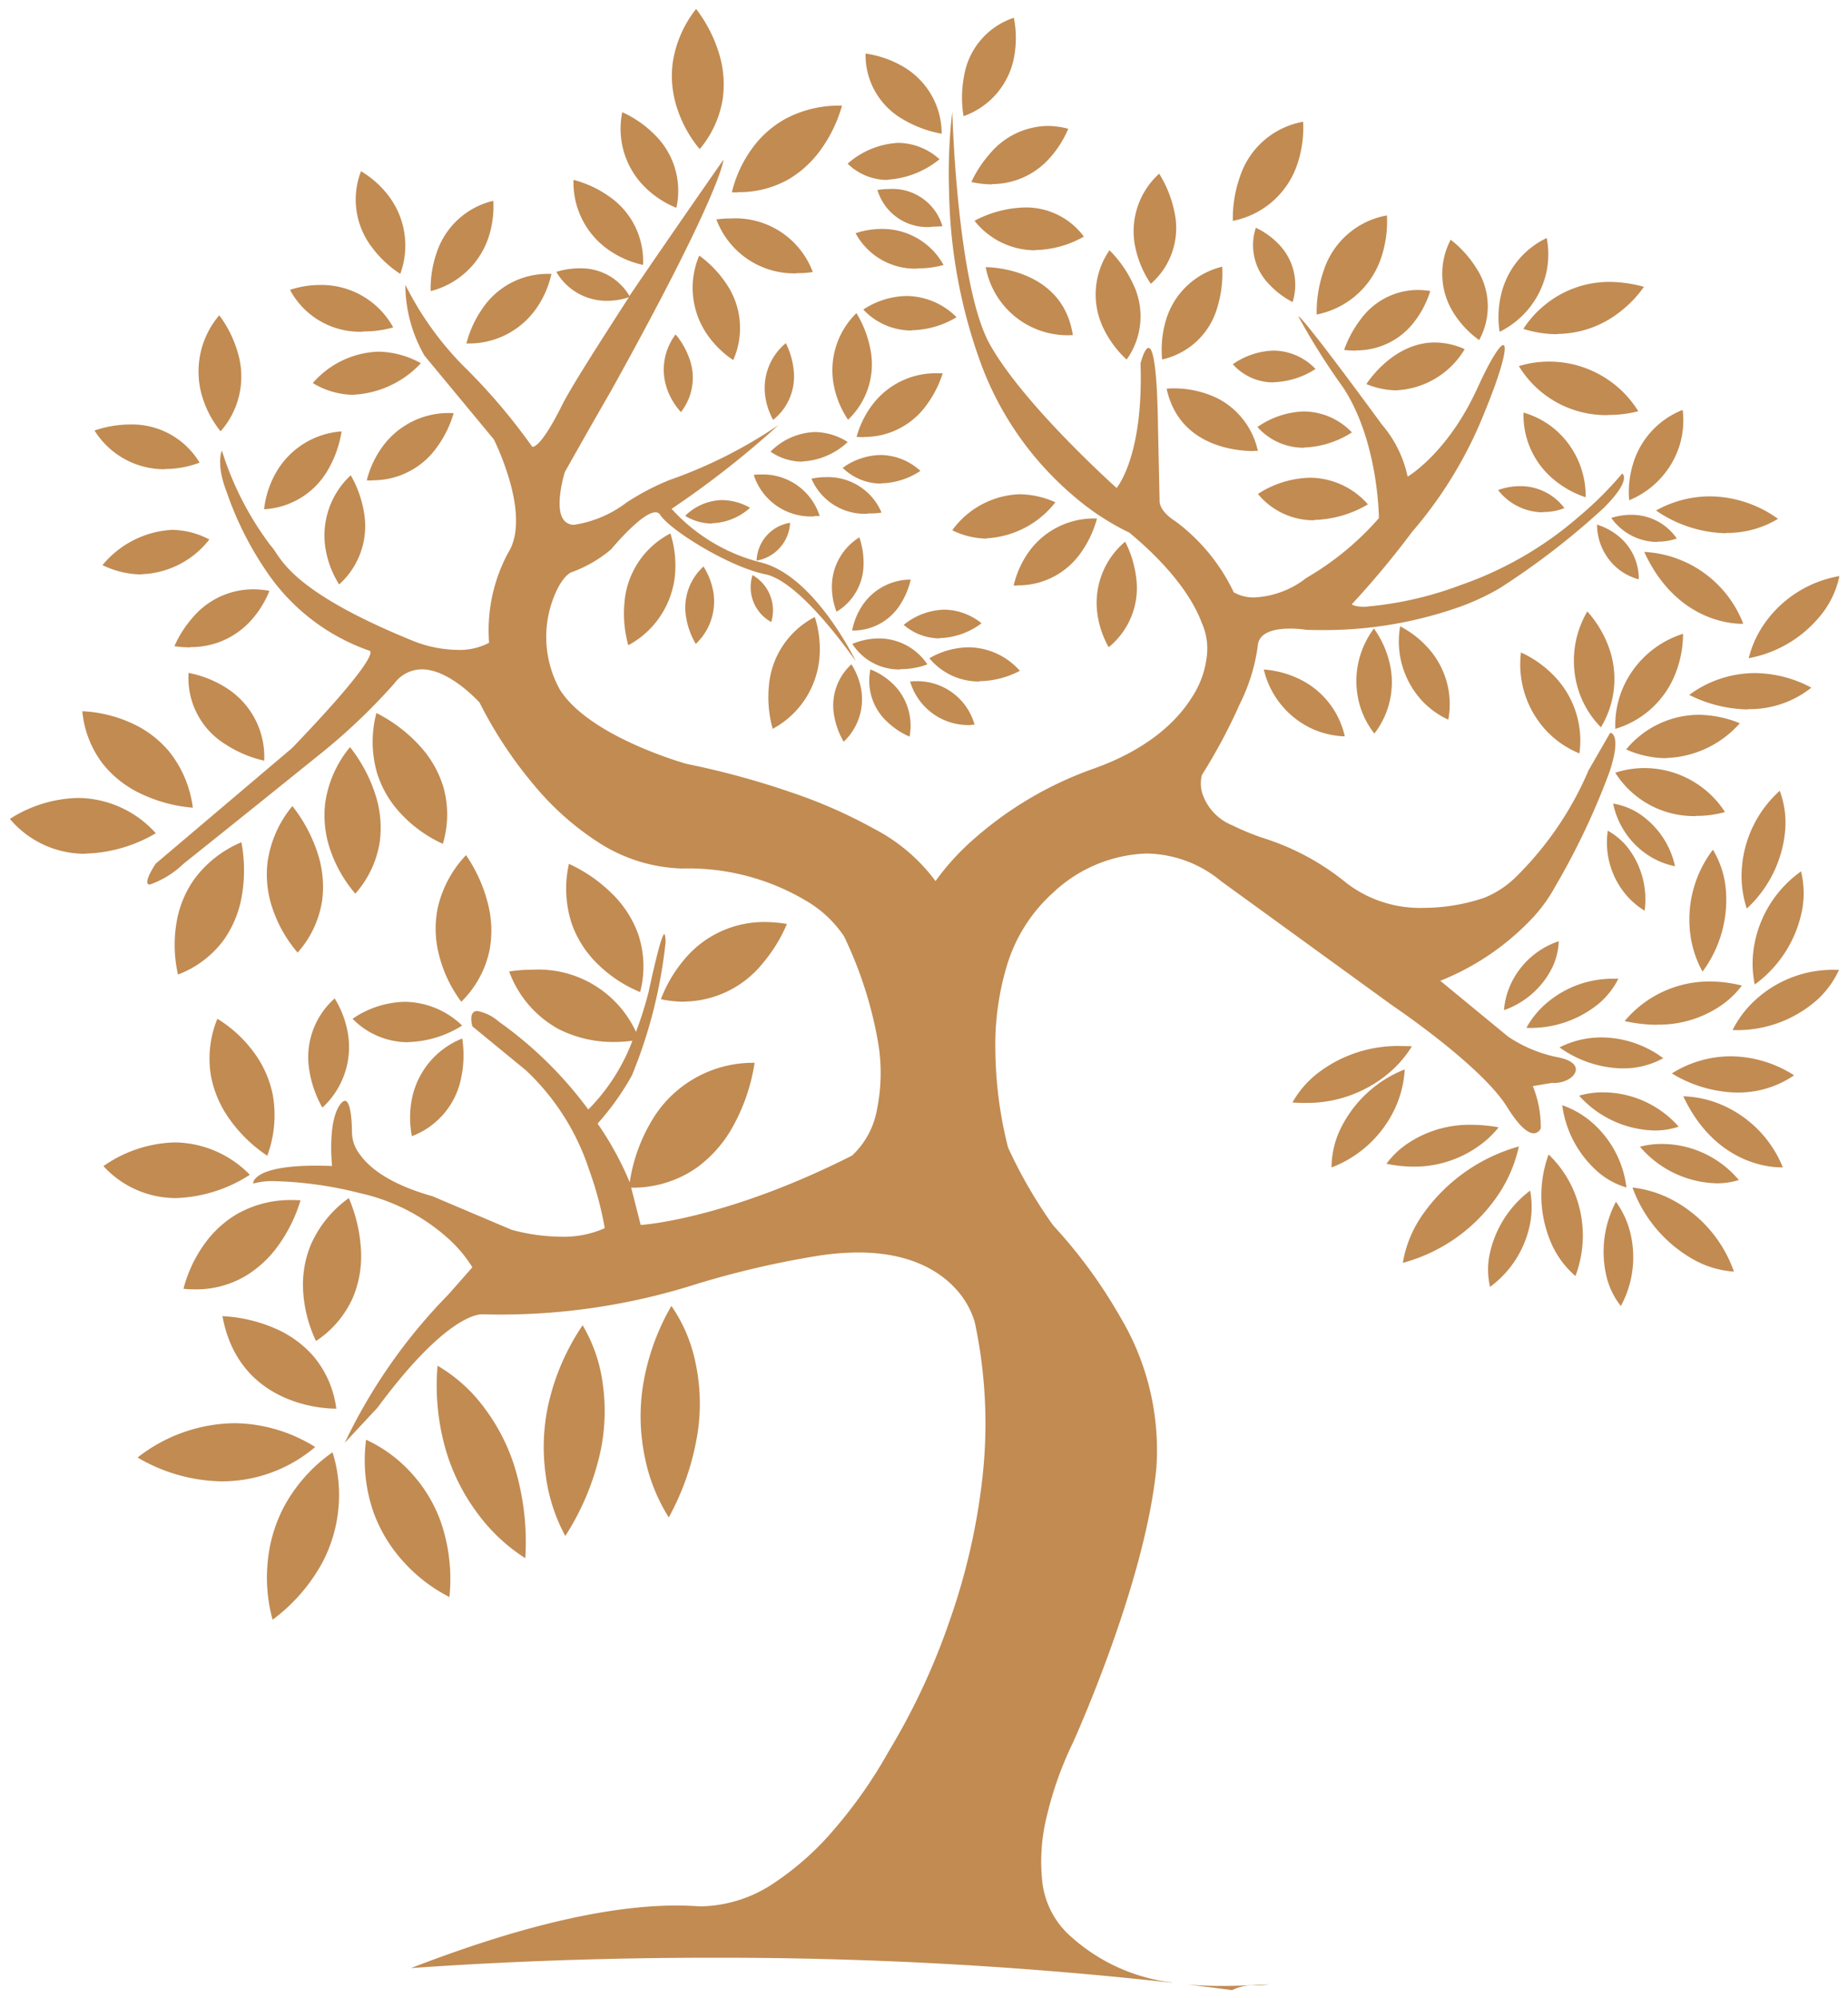<?xml version="1.0" encoding="UTF-8"?>
<svg xmlns="http://www.w3.org/2000/svg" width="119.882" height="129.614" viewBox="0 0 119.882 129.614">
  <path id="Sottrazione_1" data-name="Sottrazione 1" d="M-5348.743,505.538h0c-.969-.128-1.964-.252-2.958-.369.687.063,1.428.1,2.266.1,1.044,0,2.11-.05,3.106-.1a5.671,5.671,0,0,1-.872.068,2.994,2.994,0,0,0-1.541.31Zm-3.877-.476a265.614,265.614,0,0,0-29.88-1.623c-6.607,0-13.167.226-19.5.672l.021-.01c2.916-1.107,10.66-4.048,17.184-4.048.432,0,.857.013,1.265.038.139.009.28.013.42.013a8.749,8.749,0,0,0,4.749-1.57,18.629,18.629,0,0,0,3.842-3.455,30.479,30.479,0,0,0,3.51-5.026,43.982,43.982,0,0,0,3.977-8.543,41.819,41.819,0,0,0,2.068-8.9,31.56,31.56,0,0,0-.459-10.394,5.466,5.466,0,0,0-1.326-2.264c-.978-1.033-2.851-2.264-6.226-2.264a17.392,17.392,0,0,0-2.743.234,59.366,59.366,0,0,0-7.789,1.821,41.807,41.807,0,0,1-13.836,1.955.414.414,0,0,0-.05,0c-.384,0-2.514.292-6.778,6.057l-2.122,2.277a35.49,35.49,0,0,1,6.726-9.623l1.551-1.76a8.544,8.544,0,0,0-1.648-1.94,12.617,12.617,0,0,0-5.646-2.871,24.772,24.772,0,0,0-5.463-.776,4.717,4.717,0,0,0-1.47.156.534.534,0,0,1,.167-.341c.348-.374,1.31-.821,3.919-.821.327,0,.676.007,1.039.022l0-.009c-.046-.481-.237-2.934.519-3.972.117-.164.224-.248.316-.248.236,0,.349.545.4,1,.057.494.057,1,.057,1a2.392,2.392,0,0,0,.538,1.513c.561.779,1.83,1.876,4.688,2.678l5.123,2.173a12.609,12.609,0,0,0,3.215.453,6.565,6.565,0,0,0,2.836-.556,22.96,22.96,0,0,0-1.028-3.822,15.418,15.418,0,0,0-4.093-6.423l-3.466-2.846c-.019-.063-.169-.605.02-.861a.35.35,0,0,1,.3-.135,2.89,2.89,0,0,1,1.388.686,25.6,25.6,0,0,1,5.8,5.691l0,.006.007.009a12.674,12.674,0,0,0,2.865-4.464,8.859,8.859,0,0,1-1.191.08,7.81,7.81,0,0,1-3.553-.814,6.97,6.97,0,0,1-3.252-3.761.036.036,0,0,1,.013,0,9.123,9.123,0,0,1,1.451-.109,6.968,6.968,0,0,1,6.763,4.029,24.462,24.462,0,0,0,.822-2.6c.008-.037.785-3.743,1.02-3.743a.025.025,0,0,1,.018.009,1.666,1.666,0,0,1,.04.7,31.351,31.351,0,0,1-2.162,8.456,17.208,17.208,0,0,1-2.227,3.126v.008a20.029,20.029,0,0,1,2.07,3.776l.011.037a10.951,10.951,0,0,1,1.659-4.373,7.633,7.633,0,0,1,6.443-3.39v.009a12.359,12.359,0,0,1-1.355,4.029,8.2,8.2,0,0,1-2.421,2.783,7.259,7.259,0,0,1-4.23,1.28l.618,2.419c.052,0,5.49-.343,13.71-4.5a5.359,5.359,0,0,0,1.623-3.02,11.809,11.809,0,0,0,.057-4.379,26.239,26.239,0,0,0-2.2-6.828,7.472,7.472,0,0,0-2.224-2.16,14.919,14.919,0,0,0-8.278-2.237,10.5,10.5,0,0,1-5.479-1.726,18.284,18.284,0,0,1-4.136-3.694,27.432,27.432,0,0,1-3.524-5.341c-.019-.022-1.932-2.16-3.747-2.16a2.233,2.233,0,0,0-1.788.92,39.4,39.4,0,0,1-4.963,4.7l-.1.08c-1.521,1.226-5.4,4.354-8.6,6.905a6.048,6.048,0,0,1-2.194,1.357.152.152,0,0,1-.147-.073c-.148-.28.522-1.274.529-1.284l8.848-7.5c4.841-5.048,5.162-6.065,5.075-6.268a.067.067,0,0,0-.057-.044,13.342,13.342,0,0,1-6.746-5.244,21.426,21.426,0,0,1-2.516-5.051c-.716-1.84-.315-2.683-.311-2.691a20.173,20.173,0,0,0,3.156,6.157,2.955,2.955,0,0,1,.329.439c.628.942,1.933,2.9,8.828,5.716a8.029,8.029,0,0,0,2.943.619,4.094,4.094,0,0,0,2.077-.461,10.634,10.634,0,0,1,1.241-5.847c.442-.693.821-2.051.116-4.584a17.2,17.2,0,0,0-1.047-2.762l-4.5-5.432a9.264,9.264,0,0,1-1.243-4.6,20.574,20.574,0,0,0,3.673,5.173,39.161,39.161,0,0,1,4.553,5.328.079.079,0,0,0,.041.008c.135,0,.675-.206,1.977-2.853.731-1.363,2.277-3.77,3.915-6.317l.329-.511a.041.041,0,0,0,.042-.029,4.478,4.478,0,0,1-1.447.241,3.769,3.769,0,0,1-3.29-1.879l.008,0a5.061,5.061,0,0,1,1.492-.227,3.629,3.629,0,0,1,3.245,1.793c2.939-4.331,6.078-8.807,6.1-8.846,0,.089-.237,2.29-7.294,15-1.512,2.622-2.666,4.677-2.983,5.244l-.017.03c-.029.093-.688,2.258-.082,3.086a.819.819,0,0,0,.7.33,7.507,7.507,0,0,0,3.387-1.444,16.053,16.053,0,0,1,2.77-1.454,30.54,30.54,0,0,0,7.086-3.57,60.2,60.2,0,0,1-6.933,5.432,11.639,11.639,0,0,0,5.743,3.466c3.223.755,5.737,5.476,6.208,6.414l-.076-.105c-2.386-3.314-4.454-5.279-5.821-5.534-2.393-.508-6.129-2.854-6.777-3.827a.354.354,0,0,0-.326-.188c-.874,0-2.8,2.311-2.881,2.409a8.37,8.37,0,0,1-2.483,1.45c-.4.11-.868.725-1.211,1.6a7.044,7.044,0,0,0,.382,6.054c1.94,3.063,8.163,4.793,8.226,4.81a53.588,53.588,0,0,1,6.771,1.843,32.2,32.2,0,0,1,5.386,2.369,11.581,11.581,0,0,1,3.983,3.392.023.023,0,0,1,0-.007,15.98,15.98,0,0,1,2.422-2.669,23.637,23.637,0,0,1,7.818-4.617c3.688-1.309,5.489-3.209,6.35-4.571a6.07,6.07,0,0,0,1-2.671,4.07,4.07,0,0,0-.317-2.212c-.478-1.286-1.68-3.346-4.7-5.859a16.493,16.493,0,0,1-3.642-2.4,20.638,20.638,0,0,1-5.931-8.413,34.035,34.035,0,0,1-2.121-11.259,34.7,34.7,0,0,1,.207-5.245c0,.106.3,11.09,2.38,15,2.143,3.929,8.217,9.362,8.278,9.416.017-.019,1.758-2.046,1.552-8.071,0-.01.255-1.015.522-1.015.251,0,.561.921.615,5.309l.1,4.6c0,.006-.088.631,1.034,1.345a12.319,12.319,0,0,1,3.777,4.6,2.571,2.571,0,0,0,1.371.333,5.919,5.919,0,0,0,3.338-1.264,18.7,18.7,0,0,0,4.706-3.879c0-.049-.027-5.008-2.326-8.485a43.842,43.842,0,0,1-2.9-4.606c.292,0,5.382,6.966,5.434,7.036a7.592,7.592,0,0,1,1.655,3.362c.023-.013,2.623-1.53,4.551-5.792.925-2.02,1.46-2.74,1.652-2.74a.073.073,0,0,1,.062.035c.154.23-.171,1.636-1.247,4.257a27.351,27.351,0,0,1-4.76,7.863l0,.006a58.507,58.507,0,0,1-3.875,4.65s.129.164.824.164a22.776,22.776,0,0,0,6.212-1.4,23.287,23.287,0,0,0,7.656-4.417,23.209,23.209,0,0,0,2.845-2.826.3.3,0,0,1,.116.248c.014.291-.2.871-1.311,1.981a48.708,48.708,0,0,1-6.771,5.222,15.658,15.658,0,0,1-3.025,1.352,26.367,26.367,0,0,1-8.507,1.352c-.325,0-.657-.005-.986-.016a7.227,7.227,0,0,0-1.06-.079c-.939,0-2.065.2-2.1,1.166a12,12,0,0,1-1.151,3.7,36.36,36.36,0,0,1-2.47,4.631,2.273,2.273,0,0,0,.012,1.145,3.368,3.368,0,0,0,1.953,2.115,15.824,15.824,0,0,0,2.117.863,16.163,16.163,0,0,1,5.334,2.914,7.851,7.851,0,0,0,4.995,1.582,12.369,12.369,0,0,0,3.9-.651,6.278,6.278,0,0,0,2.107-1.4,21.547,21.547,0,0,0,4.667-6.874l1.4-2.432a.3.3,0,0,1,.228.168c.146.248.221.849-.248,2.306a46.822,46.822,0,0,1-3.551,7.509,9.93,9.93,0,0,1-1.61,2.18,16.674,16.674,0,0,1-5.839,3.925l4.4,3.622a8.885,8.885,0,0,0,3.258,1.347c.757.15,1.17.451,1.133.824-.043.445-.7.836-1.4.836-.048,0-.1,0-.145-.005l-1.241.207s0,0,0,.008a7.045,7.045,0,0,1,.514,2.732.518.518,0,0,1-.453.324c-.314,0-.877-.307-1.772-1.772-1.726-2.694-7.343-6.481-7.4-6.519l-11.121-8.071a7.706,7.706,0,0,0-4.856-1.789,9.286,9.286,0,0,0-6.061,2.564,10.368,10.368,0,0,0-3.006,4.827,17.868,17.868,0,0,0-.712,5.424,26.536,26.536,0,0,0,.822,6.254,30.564,30.564,0,0,0,2.9,5.018l.215.244a32.079,32.079,0,0,1,4.157,5.726,16.833,16.833,0,0,1,2.354,9.757c-.71,7.521-5.385,17.8-5.432,17.9a22.974,22.974,0,0,0-1.687,4.767,12.14,12.14,0,0,0-.3,4.074,5.547,5.547,0,0,0,1.676,3.526,11.942,11.942,0,0,0,6.746,3.159Zm-58.355-23.546h0a10.368,10.368,0,0,1-.312-3.811,9.569,9.569,0,0,1,1.055-3.533,10.27,10.27,0,0,1,3.146-3.523l0,.006a9.177,9.177,0,0,1,.379,3.645,9.346,9.346,0,0,1-1.046,3.513,11.443,11.443,0,0,1-3.224,3.7Zm11.471-1.477h0a10.271,10.271,0,0,1-3.025-2.339,9.572,9.572,0,0,1-1.9-3.161,10.276,10.276,0,0,1-.482-4.7l.007,0a9.057,9.057,0,0,1,2.948,2.177,9.319,9.319,0,0,1,1.89,3.141,11.44,11.44,0,0,1,.563,4.879Zm4.924-2.518h0a11.509,11.509,0,0,1-3.1-2.909,12.961,12.961,0,0,1-1.988-3.874,15.057,15.057,0,0,1-.606-5.7l.006,0a10.1,10.1,0,0,1,3.015,2.712,12.633,12.633,0,0,1,1.979,3.85,16.772,16.772,0,0,1,.692,5.917Zm2.592-1.44h0a11.426,11.426,0,0,1-1.283-4.051,12.953,12.953,0,0,1,.155-4.352,15.054,15.054,0,0,1,2.251-5.269l.005.006a9.982,9.982,0,0,1,1.308,3.837,12.631,12.631,0,0,1-.151,4.326,16.774,16.774,0,0,1-2.284,5.5Zm6.713-1.207h0a11.553,11.553,0,0,1-1.562-3.952,12.979,12.979,0,0,1-.148-4.352,15.051,15.051,0,0,1,1.879-5.413l.006.005a9.986,9.986,0,0,1,1.571,3.737,12.63,12.63,0,0,1,.15,4.326,16.783,16.783,0,0,1-1.895,5.648Zm-29-2.339a11.067,11.067,0,0,1-5.458-1.547h0l0,0a10.392,10.392,0,0,1,6.269-2.226,10.059,10.059,0,0,1,5.251,1.545A9.353,9.353,0,0,1-5414.273,472.535Zm7.43-4.716h-.063c-.637,0-6.252-.168-7.32-6h.008a9.756,9.756,0,0,1,3.363.777,6.951,6.951,0,0,1,2.5,1.785,6.56,6.56,0,0,1,1.514,3.44Zm-1.314-4.387h0a8.7,8.7,0,0,1-.833-3.229,6.786,6.786,0,0,1,.495-3.012,7.3,7.3,0,0,1,2.468-3.032l0,.005a9.857,9.857,0,0,1,.787,3.362,6.955,6.955,0,0,1-.5,3.029,6.561,6.561,0,0,1-2.419,2.878Zm84.641-2.277h0a4.958,4.958,0,0,1-.9-1.807,6.963,6.963,0,0,1,.586-4.949s0,0,.007.006a5.807,5.807,0,0,1,.9,1.905,6.651,6.651,0,0,1-.584,4.844Zm-92.473-1.075c-.262,0-.511-.012-.763-.037v-.007a8.661,8.661,0,0,1,1.338-2.871,6.9,6.9,0,0,1,2.146-1.979,7,7,0,0,1,3.553-.9c.18,0,.366.006.55.017a.023.023,0,0,1,0,.01,9.855,9.855,0,0,1-1.408,2.879,7.224,7.224,0,0,1-2.1,1.986A6.293,6.293,0,0,1-5415.99,460.08Zm83.993-.162h0a4.959,4.959,0,0,1-.045-2.021,6.961,6.961,0,0,1,2.647-4.224s0,0,0,.008a5.789,5.789,0,0,1,0,2.106,6.656,6.656,0,0,1-2.6,4.131Zm5.542-.7h0a5.992,5.992,0,0,1-1.5-1.974,7.764,7.764,0,0,1-.244-5.912s0,0,.008.005a7.124,7.124,0,0,1,1.507,2.092,7.42,7.42,0,0,1,.225,5.789Zm10.278-.29h0a6.234,6.234,0,0,1-2.458-.694,8.8,8.8,0,0,1-4.123-4.76h.008a7.347,7.347,0,0,1,2.547.784,8.4,8.4,0,0,1,4.026,4.67Zm-21.479-.571v0a7.677,7.677,0,0,1,1.151-2.927,11.353,11.353,0,0,1,6.375-4.62s0,0,0,.01a9.1,9.1,0,0,1-1.272,3.027,10.851,10.851,0,0,1-6.251,4.511Zm-79.586-4.2a6.357,6.357,0,0,1-4.706-2.073h0l0,0a8.447,8.447,0,0,1,4.628-1.537,6.9,6.9,0,0,1,4.869,2.1l0,0A9.367,9.367,0,0,1-5417.243,454.158Zm94.094-.688h0a4.9,4.9,0,0,1-1.783-.952,6.967,6.967,0,0,1-2.383-4.379h0l.007,0a5.868,5.868,0,0,1,1.834,1.037,6.654,6.654,0,0,1,2.324,4.293Zm5.83-.271a6.741,6.741,0,0,1-4.954-2.373s0,0,.009,0a5.506,5.506,0,0,1,1.438-.178,6.531,6.531,0,0,1,4.967,2.341l-.007,0A4.713,4.713,0,0,1-5317.32,453.2Zm4.178-1.033c-.694,0-4.259-.222-6.321-4.609h.021a6.808,6.808,0,0,1,2.6.61,7.439,7.439,0,0,1,3.836,4l-.022,0C-5313.045,452.164-5313.085,452.166-5313.142,452.166Zm-29.14,0h0a5.833,5.833,0,0,1,.514-2.354,7.821,7.821,0,0,1,4.233-4s0,0,0,.009a6.908,6.908,0,0,1-.594,2.44,7.475,7.475,0,0,1-4.153,3.911Zm5.325-.047a8.747,8.747,0,0,1-1.756-.185s0,0,0-.008a5.431,5.431,0,0,1,1.295-1.256,7.177,7.177,0,0,1,4.213-1.264,10.12,10.12,0,0,1,1.759.161s0,0,0,.009a6.352,6.352,0,0,1-1.372,1.267A7.206,7.206,0,0,1-5336.957,452.119Zm-74.365-.708h0a9.348,9.348,0,0,1-2.432-2.351,7.038,7.038,0,0,1-1.214-2.792,6.79,6.79,0,0,1,.408-3.738l.007,0a8.372,8.372,0,0,1,2.387,2.211,6.86,6.86,0,0,1,1.21,2.774,7.552,7.552,0,0,1-.364,3.891Zm9.38-1.275h0a6.253,6.253,0,0,1,.009-2.441,5.328,5.328,0,0,1,3.26-3.888s0,0,0,.008a7.1,7.1,0,0,1-.067,2.528,5.086,5.086,0,0,1-3.2,3.8Zm80.595-.362a6.786,6.786,0,0,1-4.876-2.261s0,0,.009,0a5.619,5.619,0,0,1,1.577-.213,6.559,6.559,0,0,1,4.875,2.228l-.007,0A4.794,4.794,0,0,1-5321.347,449.773Zm-86.4-1.485h0a7.12,7.12,0,0,1-.842-2.391,5.091,5.091,0,0,1,1.641-4.691.013.013,0,0,1,0,.005,6.3,6.3,0,0,1,.859,2.281,5.33,5.33,0,0,1-1.661,4.8Zm63.736-.3c-.269,0-.538-.011-.8-.032,0,0,0,0,0-.008a6.3,6.3,0,0,1,1.543-1.822,8.524,8.524,0,0,1,5.57-1.829c.2,0,.414.005.623.016,0,0,0,0,0,.009a7.273,7.273,0,0,1-1.612,1.828A8.232,8.232,0,0,1-5344.007,447.984Zm28.051-.674a8.425,8.425,0,0,1-4.244-1.243l0,0a7.2,7.2,0,0,1,3.829-1.11,7.722,7.722,0,0,1,4.1,1.232h0l0,0A6.381,6.381,0,0,1-5315.956,447.31Zm-7.456-1.567h-.007a7.266,7.266,0,0,1-4.073-1.366s0,0,.006,0a6.013,6.013,0,0,1,2.748-.645,6.765,6.765,0,0,1,3.976,1.347l0,0A5.267,5.267,0,0,1-5323.411,445.743Zm-78.772-1.7a5.024,5.024,0,0,1-3.6-1.521l0,0a6.228,6.228,0,0,1,3.393-1.1,5.443,5.443,0,0,1,3.716,1.54l0,0A6.925,6.925,0,0,1-5402.184,444.039Zm85.918-.781h0a6.7,6.7,0,0,1,1.479-1.956,7.421,7.421,0,0,1,5.194-1.958l.232,0v.006a5.95,5.95,0,0,1-1.418,1.943A7.823,7.823,0,0,1-5316.265,443.258Zm-13.375-.142h0a5.728,5.728,0,0,1,1.291-1.595,6.593,6.593,0,0,1,4.454-1.6l.22,0s0,0,0,.008a5.083,5.083,0,0,1-1.242,1.586A6.96,6.96,0,0,1-5329.641,443.115Zm8.484-.208a9.726,9.726,0,0,1-2.105-.241,7.16,7.16,0,0,1,5.522-2.568,8.557,8.557,0,0,1,2.072.265s0,0,0,.008a5.671,5.671,0,0,1-1.313,1.264A7.117,7.117,0,0,1-5321.156,442.907Zm-9.933-.951v0a4.932,4.932,0,0,1,.476-1.762,5.261,5.261,0,0,1,3.077-2.707s0,0,0,.009a4.361,4.361,0,0,1-.419,1.69,5.509,5.509,0,0,1-3.134,2.771Zm-53.171-.545a7.426,7.426,0,0,1-1.518-.163v-.008a8.685,8.685,0,0,1,1.458-2.5,6.721,6.721,0,0,1,5.27-2.5,8.61,8.61,0,0,1,1.439.126.022.022,0,0,1,0,.011,9.914,9.914,0,0,1-1.541,2.511A6.66,6.66,0,0,1-5384.26,441.411Zm-14.472,0h0a8.591,8.591,0,0,1-1.438-3.009,6.788,6.788,0,0,1-.094-3.051,7.293,7.293,0,0,1,1.84-3.449l.007.008a9.817,9.817,0,0,1,1.416,3.145,6.959,6.959,0,0,1,.091,3.069,6.555,6.555,0,0,1-1.821,3.288Zm11.6-.627h0a8.594,8.594,0,0,1-2.779-1.844,6.783,6.783,0,0,1-1.646-2.57,7.293,7.293,0,0,1-.191-3.9l.008,0a9.741,9.741,0,0,1,2.831,1.973,6.949,6.949,0,0,1,1.654,2.587,6.559,6.559,0,0,1,.125,3.756Zm72.309-.486h0a6.779,6.779,0,0,1-.038-2.517,7.475,7.475,0,0,1,3.042-4.826s0,0,0,.007a5.984,5.984,0,0,1,.088,2.4,7.815,7.815,0,0,1-3.095,4.935Zm-102.286-.654h0a8.692,8.692,0,0,1-.1-3.333,6.787,6.787,0,0,1,1.143-2.83,7.294,7.294,0,0,1,3.073-2.416s0,0,0,.01a9.828,9.828,0,0,1,.029,3.449,6.956,6.956,0,0,1-1.152,2.846,6.556,6.556,0,0,1-2.991,2.276Zm98.9-.186h0a6.77,6.77,0,0,1-.789-2.391,7.476,7.476,0,0,1,1.46-5.516s0,0,.006.007a6.015,6.015,0,0,1,.8,2.265,7.817,7.817,0,0,1-1.478,5.635Zm-91.139-1.234h0a8.633,8.633,0,0,1-1.641-2.9,6.79,6.79,0,0,1-.3-3.037,7.3,7.3,0,0,1,1.6-3.568s0,0,.007.007a9.8,9.8,0,0,1,1.628,3.041,6.962,6.962,0,0,1,.3,3.055,6.564,6.564,0,0,1-1.591,3.4Zm87.382-2.719h0a4.965,4.965,0,0,1-1.359-1.219,5.269,5.269,0,0,1-1.031-3.967h0l.006,0a4.4,4.4,0,0,1,1.323,1.136,5.507,5.507,0,0,1,1.062,4.047Zm6.627-.133h0a6.818,6.818,0,0,1-.328-2.5,7.477,7.477,0,0,1,2.467-5.146h0l0,.006a5.939,5.939,0,0,1,.365,2.378,7.821,7.821,0,0,1-2.506,5.259Zm-90.269-.974h0a8.642,8.642,0,0,1-1.642-2.9,6.791,6.791,0,0,1-.3-3.037,7.3,7.3,0,0,1,1.6-3.567s0,0,.007.007a9.808,9.808,0,0,1,1.629,3.041,6.963,6.963,0,0,1,.3,3.055,6.556,6.556,0,0,1-1.59,3.4Zm85.612-1.777h0a4.924,4.924,0,0,1-1.693-.683,5.261,5.261,0,0,1-2.319-3.379h.007a4.393,4.393,0,0,1,1.63.618,5.5,5.5,0,0,1,2.376,3.443Zm-103.117-.808a6.354,6.354,0,0,1-4.9-2.261h0l0,0a8.515,8.515,0,0,1,4.419-1.36,6.852,6.852,0,0,1,5.047,2.289l0,0A9.482,9.482,0,0,1-5423.105,431.811Zm23.184-.645h0a8.571,8.571,0,0,1-2.709-1.945,6.784,6.784,0,0,1-1.551-2.629,7.3,7.3,0,0,1-.049-3.909l.007,0a9.729,9.729,0,0,1,2.757,2.075,6.953,6.953,0,0,1,1.558,2.646,6.566,6.566,0,0,1-.012,3.759Zm81.273-1.8a6.039,6.039,0,0,1-5.216-2.815s0,0,.007,0a6.091,6.091,0,0,1,1.906-.3,6.235,6.235,0,0,1,5.208,2.855s0,0-.009,0A6.907,6.907,0,0,1-5318.649,429.364Zm-97.49-.543h0a9.691,9.691,0,0,1-3.34-.894,6.956,6.956,0,0,1-2.434-1.872,6.563,6.563,0,0,1-1.393-3.492h.007a8.651,8.651,0,0,1,3.234.793,6.79,6.79,0,0,1,2.421,1.859,7.3,7.3,0,0,1,1.505,3.606Zm4.628-3.051h0a7.766,7.766,0,0,1-2.533-1.076,5.042,5.042,0,0,1-2.369-4.616h.007a6.976,6.976,0,0,1,2.461.985,5.278,5.278,0,0,1,2.435,4.706Zm90.939-.163a6.444,6.444,0,0,1-2.585-.567,6.148,6.148,0,0,1,4.691-2.247,7.259,7.259,0,0,1,2.682.549A6.653,6.653,0,0,1-5320.571,425.608Zm-5.617-.31h0a6.113,6.113,0,0,1-2.048-1.367,6.314,6.314,0,0,1-1.744-5.179h0l.007,0a7.063,7.063,0,0,1,2.092,1.468,6.03,6.03,0,0,1,1.693,5.074Zm-47.728-.758h0a4.988,4.988,0,0,1-.617-1.686,3.607,3.607,0,0,1,1.121-3.336h0l0,.005a4.478,4.478,0,0,1,.628,1.608,3.773,3.773,0,0,1-1.135,3.411Zm4.273-.329h0a4.994,4.994,0,0,1-1.489-1,3.606,3.606,0,0,1-1.049-3.36h0l.005,0a4.507,4.507,0,0,1,1.45.934,3.775,3.775,0,0,1,1.082,3.428Zm28.235-.019h-.017a5.558,5.558,0,0,1-2.268-.57,5.678,5.678,0,0,1-2.97-3.766h.008a6.387,6.387,0,0,1,2.226.584,5.432,5.432,0,0,1,3.02,3.752Zm1.917-.182h0a5.468,5.468,0,0,1-.987-1.986,5.687,5.687,0,0,1,.959-4.827s0,0,.006.006a6.388,6.388,0,0,1,.975,2.085,5.434,5.434,0,0,1-.952,4.722Zm-39.031-.306h0a7.663,7.663,0,0,1-.249-2.746,5.536,5.536,0,0,1,2.983-4.507l0,.006a6.824,6.824,0,0,1,.3,2.635,5.8,5.8,0,0,1-3.032,4.612Zm54.664,0h0a6.131,6.131,0,0,1,.4-2.431,6.319,6.319,0,0,1,3.992-3.733s0,0,0,.009a7.09,7.09,0,0,1-.47,2.512,6.03,6.03,0,0,1-3.917,3.643Zm-.937-.1h0a6.136,6.136,0,0,1-1.338-2.068,6.312,6.312,0,0,1,.455-5.445s0,0,.007.006a7.085,7.085,0,0,1,1.337,2.177,6.028,6.028,0,0,1-.46,5.329Zm-40.822-.149a3.937,3.937,0,0,1-3.991-2.825l.016,0c.037,0,.15-.013.31-.013a3.858,3.858,0,0,1,3.861,2.834l-.023,0C-5365.477,423.446-5365.535,423.448-5365.618,423.448Zm30.919-.344h0a5.527,5.527,0,0,1-1.782-1.319,5.687,5.687,0,0,1-1.339-4.734h0l.007,0a6.376,6.376,0,0,1,1.817,1.413,5.432,5.432,0,0,1,1.3,4.638Zm19.432-.666a8.7,8.7,0,0,1-3.8-.944h0l.005,0a7.194,7.194,0,0,1,4.263-1.412,7.878,7.878,0,0,1,3.656.944A6.427,6.427,0,0,1-5315.267,422.439Zm-49.858-1.812a4.164,4.164,0,0,1-3.233-1.506l0,0a5.168,5.168,0,0,1,2.548-.71,4.471,4.471,0,0,1,3.322,1.527l-.005,0A5.8,5.8,0,0,1-5365.125,420.626Zm-5.124-.781a3.605,3.605,0,0,1-3.108-1.659l.006,0a4.494,4.494,0,0,1,1.721-.352,3.777,3.777,0,0,1,3.144,1.686s0,0-.007,0A5.029,5.029,0,0,1-5370.249,419.845Zm55.042-.732v0a6.783,6.783,0,0,1,1.053-2.287,7.474,7.474,0,0,1,4.83-3.038v.006a5.939,5.939,0,0,1-.958,2.206,7.82,7.82,0,0,1-4.923,3.114Zm-101.111-.7a6.745,6.745,0,0,1-1.011-.077s0,0,0-.009a7.144,7.144,0,0,1,1.172-1.837,5.153,5.153,0,0,1,3.9-1.845,5.914,5.914,0,0,1,1.083.1.013.013,0,0,1,0,.008,6.318,6.318,0,0,1-1.111,1.824A5.221,5.221,0,0,1-5416.317,418.415Zm59.593-.008h0a6.06,6.06,0,0,1-.745-2.257,5.183,5.183,0,0,1,1.813-4.593l0,.005a6.914,6.914,0,0,1,.717,2.355,4.952,4.952,0,0,1-1.788,4.49Zm-31.165-.13h0a7.671,7.671,0,0,1-.25-2.746,5.536,5.536,0,0,1,2.983-4.507l0,.006a6.832,6.832,0,0,1,.3,2.635,5.8,5.8,0,0,1-3.032,4.612Zm4.377-.086h0a4.991,4.991,0,0,1-.618-1.686,3.608,3.608,0,0,1,1.121-3.338h0l0,.005a4.478,4.478,0,0,1,.628,1.608,3.773,3.773,0,0,1-1.133,3.412Zm15.814-.359a3.59,3.59,0,0,1-2.325-.877h0l0,0a4.363,4.363,0,0,1,2.629-.987,3.931,3.931,0,0,1,2.417.881l0,.005A4.735,4.735,0,0,1-5367.7,417.831Zm-5.672-.492h0a4.442,4.442,0,0,1,.64-1.606,3.779,3.779,0,0,1,3.16-1.716s0,0,0,.008a5.086,5.086,0,0,1-.7,1.646A3.6,3.6,0,0,1-5373.37,417.339Zm57.695-.455c-.7,0-4.268-.225-6.309-4.662h.008a7.289,7.289,0,0,1,6.416,4.659h-.115Zm-62.943-.115h0a2.573,2.573,0,0,1-1.21-3.042,2.627,2.627,0,0,1,1.212,3.042Zm4.237-.671h0a4.464,4.464,0,0,1-.3-1.7,3.777,3.777,0,0,1,1.782-3.123s0,0,0,.008a5.029,5.029,0,0,1,.271,1.768,3.6,3.6,0,0,1-1.753,3.05Zm11.706-1.691c-.069,0-.139,0-.212,0,0,0,0,0,0-.007a6.135,6.135,0,0,1,.968-2.165,5.186,5.186,0,0,1,4.433-2.178s0,0,0,.008a6.952,6.952,0,0,1-1.015,2.169A4.949,4.949,0,0,1-5362.675,414.408Zm-43.971-.074h0a6.277,6.277,0,0,1-.877-2.28,5.327,5.327,0,0,1,1.631-4.805s0,0,0,.006a7.115,7.115,0,0,1,.853,2.381,5.088,5.088,0,0,1-1.61,4.7Zm84.308-.334h0a3.622,3.622,0,0,1-1.3-.645,3.724,3.724,0,0,1-1.408-2.9h.008a4.167,4.167,0,0,1,1.33.7,3.556,3.556,0,0,1,1.37,2.839Zm-97.127-.314a5.94,5.94,0,0,1-2.533-.607,6.3,6.3,0,0,1,4.492-2.288,5.293,5.293,0,0,1,2.438.625A5.825,5.825,0,0,1-5419.465,413.686Zm39.9-.9h0a2.579,2.579,0,0,1,2.171-2.453,2.616,2.616,0,0,1-2.17,2.454Zm58.423-1.21a3.692,3.692,0,0,1-2.982-1.56l.008,0a4.169,4.169,0,0,1,1.276-.2,3.554,3.554,0,0,1,2.97,1.538s0,0-.007,0A3.641,3.641,0,0,1-5321.143,411.572Zm-43.48-.218a5.182,5.182,0,0,1-2.251-.54,5.642,5.642,0,0,1,4.357-2.336,5.839,5.839,0,0,1,2.334.52A6.079,6.079,0,0,1-5364.623,411.354Zm47.944-.347a8.254,8.254,0,0,1-4.538-1.475l0,0a7.172,7.172,0,0,1,3.509-.917,7.633,7.633,0,0,1,4.4,1.457l0,0A6.34,6.34,0,0,1-5316.679,411.007Zm-65.785-.629a3.381,3.381,0,0,1-1.737-.5,3.507,3.507,0,0,1,2.4-1.022,3.744,3.744,0,0,1,1.81.5h0l0,0A3.867,3.867,0,0,1-5382.463,410.378Zm39.067-.212a4.684,4.684,0,0,1-3.648-1.708,6.472,6.472,0,0,1,3.373-1.053,5.051,5.051,0,0,1,3.765,1.731l-.005,0A7.249,7.249,0,0,1-5343.4,410.166Zm-32.421-.255a3.882,3.882,0,0,1-3.934-2.691l.014,0a3.887,3.887,0,0,1,.458-.026,3.87,3.87,0,0,1,3.809,2.706l-.02,0C-5375.534,409.9-5375.65,409.911-5375.817,409.911Zm3.452-.169h-.007a3.757,3.757,0,0,1-3.635-2.274l.009,0a4.3,4.3,0,0,1,.959-.1,3.766,3.766,0,0,1,3.579,2.3.026.026,0,0,1-.011,0A4.894,4.894,0,0,1-5372.365,409.743Zm43.8-.092a3.719,3.719,0,0,1-2.9-1.445s0,0,.007,0a4.159,4.159,0,0,1,1.426-.252,3.554,3.554,0,0,1,2.871,1.425s0,0-.006,0A3.653,3.653,0,0,1-5328.565,409.651Zm-82.95-.2h0a6.2,6.2,0,0,1,.744-2.326,5.327,5.327,0,0,1,4.281-2.724s0,0,0,.008a7.126,7.126,0,0,1-.826,2.389,5.091,5.091,0,0,1-4.2,2.654Zm88.555-.578h0a6.241,6.241,0,0,1,.23-2.3,5.431,5.431,0,0,1,3.24-3.566s0,0,0,.006a5.585,5.585,0,0,1-.174,2.206,5.685,5.685,0,0,1-3.3,3.65Zm-2.826-.2h0a6.262,6.262,0,0,1-2.021-1.112,5.429,5.429,0,0,1-2.008-4.378h.007a5.578,5.578,0,0,1,1.961,1.024,5.682,5.682,0,0,1,2.063,4.465Zm-45.708-.886a3.562,3.562,0,0,1-2.487-1.022l0,0a4.344,4.344,0,0,1,2.465-.833,3.879,3.879,0,0,1,2.577,1.032l0,0A4.815,4.815,0,0,1-5371.5,407.792Zm-33.023-.2c-.118,0-.228,0-.336-.01v-.006a6.289,6.289,0,0,1,1.016-2.176,5.3,5.3,0,0,1,4.489-2.182h.129v.007a7.126,7.126,0,0,1-1.064,2.179A5.086,5.086,0,0,1-5404.518,407.593Zm-13.458-.732a5.323,5.323,0,0,1-4.54-2.513s0,0,.007,0a7.132,7.132,0,0,1,2.3-.389,5.108,5.108,0,0,1,4.509,2.476s0,0-.006,0A6.311,6.311,0,0,1-5417.976,406.861Zm41.355-.489a3.647,3.647,0,0,1-2.042-.652h0l0,0a4.257,4.257,0,0,1,2.878-1.271,4.048,4.048,0,0,1,2.129.647h0l0,0A4.654,4.654,0,0,1-5376.621,406.372Zm29.3-.689c-1.119,0-4.834-.292-5.647-4.05l.017,0c.052,0,.21-.017.446-.017a6.457,6.457,0,0,1,2.831.641,5.026,5.026,0,0,1,2.626,3.422l-.026,0C-5347.112,405.68-5347.2,405.683-5347.318,405.683Zm3.252-.215a4.017,4.017,0,0,1-3.007-1.344l0,0a5.554,5.554,0,0,1,3.015-1.011,4.354,4.354,0,0,1,3.112,1.36l0,0A6.159,6.159,0,0,1-5344.066,405.468Zm-28.546-.686c-.145,0-.3-.006-.463-.019,0,0,0,0,0-.009a6.155,6.155,0,0,1,1.007-2.054,5.142,5.142,0,0,1,4.285-2.062c.094,0,.19,0,.287.006a.021.021,0,0,1,0,.01,7.009,7.009,0,0,1-1.057,2.059A4.955,4.955,0,0,1-5372.612,404.782Zm-41.724-.384h0a6.575,6.575,0,0,1-1.2-2.281,5.63,5.63,0,0,1,1.113-5.242s0,0,.006.006a7.523,7.523,0,0,1,1.19,2.39,5.373,5.373,0,0,1-1.105,5.127Zm35.848-.734h0a4.411,4.411,0,0,1-.528-1.648,3.776,3.776,0,0,1,1.348-3.334l0,0a5.059,5.059,0,0,1,.506,1.719,3.6,3.6,0,0,1-1.329,3.259Zm4.855-.015h0a6.105,6.105,0,0,1-.914-2.194,5.18,5.18,0,0,1,1.458-4.718s0,0,.005.006a6.94,6.94,0,0,1,.893,2.292,4.951,4.951,0,0,1-1.44,4.614Zm49.307-.3a6.614,6.614,0,0,1-5.788-3.178s0,0,.007,0a6.6,6.6,0,0,1,1.978-.292,6.807,6.807,0,0,1,5.762,3.22.018.018,0,0,1-.009,0A7.416,7.416,0,0,1-5324.325,403.351Zm-60.147-.195h0a4.367,4.367,0,0,1-.892-1.483,3.776,3.776,0,0,1,.547-3.553s0,0,.007.006a5.031,5.031,0,0,1,.885,1.553,3.606,3.606,0,0,1-.546,3.476Zm-21.222-1.119a5.224,5.224,0,0,1-2.658-.762,5.892,5.892,0,0,1,4.241-2.038,5.817,5.817,0,0,1,2.769.75A6.407,6.407,0,0,1-5405.694,402.038Zm67.685-.288a5.389,5.389,0,0,1-1.995-.408c.18-.28,1.826-2.7,4.441-2.7a4.76,4.76,0,0,1,1.935.433A5.461,5.461,0,0,1-5338.009,401.75Zm-8.027-.519a3.514,3.514,0,0,1-2.633-1.178h0l0,0a4.855,4.855,0,0,1,2.639-.885,3.811,3.811,0,0,1,2.725,1.191l-.006.005A5.315,5.315,0,0,1-5346.036,401.231Zm-35.042-1.447h0a6.227,6.227,0,0,1-1.732-1.723,5.329,5.329,0,0,1-.475-5.053h0l.007,0a7.144,7.144,0,0,1,1.751,1.824,5.088,5.088,0,0,1,.45,4.947Zm27.825-.04h0a6.656,6.656,0,0,1,.239-2.525,5.03,5.03,0,0,1,3.656-3.493s0,0,0,.011a7.574,7.574,0,0,1-.307,2.6,4.8,4.8,0,0,1-3.589,3.406Zm-2.311,0h0a6.653,6.653,0,0,1-1.507-2.041,5.03,5.03,0,0,1,.4-5.041s0,0,.008.006a7.546,7.546,0,0,1,1.507,2.143,4.8,4.8,0,0,1-.4,4.933Zm14.858-.575a6.114,6.114,0,0,1-.74-.045.016.016,0,0,1,0-.009,7.186,7.186,0,0,1,1.041-1.936,4.616,4.616,0,0,1,3.706-1.945,5.317,5.317,0,0,1,.837.069s0,0,0,.008a6.363,6.363,0,0,1-.987,1.926A4.7,4.7,0,0,1-5340.705,399.165Zm-57.682-.464h0a7.039,7.039,0,0,1,1.035-2.256,5.086,5.086,0,0,1,4.308-2.257l.172,0s0,0,0,.008a6.3,6.3,0,0,1-.977,2.231,5.328,5.328,0,0,1-4.537,2.273Zm65.7-.218h0a6.206,6.206,0,0,1-1.645-1.74,4.746,4.746,0,0,1-.206-4.767s0,0,.008,0a7.136,7.136,0,0,1,1.657,1.835,4.533,4.533,0,0,1,.187,4.667Zm-26.481-.319a5.405,5.405,0,0,1-5.532-4.413h.006c.2,0,4.991.05,5.646,4.41h-.121Zm31.528-.062a7.354,7.354,0,0,1-2.178-.345.014.014,0,0,1,0-.007,6.611,6.611,0,0,1,1.357-1.517,6.569,6.569,0,0,1,4.236-1.524,8.374,8.374,0,0,1,2.222.317s0,0,0,.008a7.472,7.472,0,0,1-1.442,1.53A6.675,6.675,0,0,1-5327.639,398.1Zm-3.721-.156h0a6.27,6.27,0,0,1,.072-2.306,5.431,5.431,0,0,1,2.985-3.78s0,0,0,.007a5.6,5.6,0,0,1-.021,2.212,5.685,5.685,0,0,1-3.038,3.868Zm-73.749-.007a5.143,5.143,0,0,1-4.722-2.717s0,0,.007,0a6.3,6.3,0,0,1,1.973-.316,5.315,5.315,0,0,1,4.718,2.756l-.009,0A7.058,7.058,0,0,1-5405.109,397.938Zm35.6-.079a4.271,4.271,0,0,1-3.129-1.359l0,0a5.253,5.253,0,0,1,2.818-.879,4.617,4.617,0,0,1,3.229,1.377l-.006.005A5.854,5.854,0,0,1-5369.507,397.859Zm26.28-1.037h0a8.269,8.269,0,0,1,.458-2.853,5.283,5.283,0,0,1,4.1-3.575,7.344,7.344,0,0,1-.38,2.764,5.53,5.53,0,0,1-4.179,3.665Zm-1.558-.807h0a5.541,5.541,0,0,1-1.566-1.2,3.6,3.6,0,0,1-.821-3.619h0l.006,0a5.055,5.055,0,0,1,1.53,1.119,3.77,3.77,0,0,1,.851,3.693Zm-55.916-.717h0a7.026,7.026,0,0,1,.393-2.5,5.092,5.092,0,0,1,3.669-3.351s0,0,0,.01a6.369,6.369,0,0,1-.327,2.413,5.332,5.332,0,0,1-3.736,3.434Zm46.719-.462h0a6.655,6.655,0,0,1-1-2.331,5.032,5.032,0,0,1,1.539-4.817l0,0a7.453,7.453,0,0,1,.979,2.434,4.8,4.8,0,0,1-1.521,4.709Zm-48.692-.651h0a7.045,7.045,0,0,1-1.848-1.736,5.092,5.092,0,0,1-.7-4.919l.006,0a6.288,6.288,0,0,1,1.812,1.631,5.33,5.33,0,0,1,.731,5.021Zm25.715-.033a5.389,5.389,0,0,1-5.21-3.5l.014,0a6.542,6.542,0,0,1,.9-.059,5.359,5.359,0,0,1,5.342,3.475l-.011,0A5.816,5.816,0,0,1-5376.959,394.153Zm7.834-.307a4.378,4.378,0,0,1-4.014-2.3s0,0,.007,0a5.374,5.374,0,0,1,1.69-.273,4.527,4.527,0,0,1,4.012,2.338l-.008,0A6.042,6.042,0,0,1-5369.125,393.846Zm-17.8-.24h0a6.208,6.208,0,0,1-2.238-.978,5.329,5.329,0,0,1-2.273-4.538h.008a7.126,7.126,0,0,1,2.292,1.066,5.089,5.089,0,0,1,2.211,4.447Zm25.43-.949a5.022,5.022,0,0,1-3.929-1.917h0l.005,0a7.347,7.347,0,0,1,3.268-.862,4.681,4.681,0,0,1,3.824,1.89l0,0A6.6,6.6,0,0,1-5361.493,392.657Zm-6.677-1.521a3.368,3.368,0,0,1-3.548-2.393l.011,0a4.573,4.573,0,0,1,.754-.061,3.377,3.377,0,0,1,3.453,2.413l-.014,0A5.122,5.122,0,0,1-5368.17,391.136Zm19.508-.388h0a8.109,8.109,0,0,1,.458-2.854,5.281,5.281,0,0,1,4.1-3.574,7.334,7.334,0,0,1-.38,2.764,5.53,5.53,0,0,1-4.179,3.665Zm-36.1-.845h0a6.251,6.251,0,0,1-2.04-1.344,5.327,5.327,0,0,1-1.469-4.858h0l.007,0a7.109,7.109,0,0,1,2.078,1.44,5.087,5.087,0,0,1,1.424,4.759Zm3.968-1c-.119,0-.242,0-.365-.008,0,0,0,0,0-.009a8.042,8.042,0,0,1,1.285-2.8,6.659,6.659,0,0,1,2.145-1.933,7.32,7.32,0,0,1,3.623-.879h.087s0,0,0,.009a9.069,9.069,0,0,1-1.345,2.807,6.92,6.92,0,0,1-2.074,1.936A6.482,6.482,0,0,1-5380.8,388.9Zm16.506-.523a6.152,6.152,0,0,1-1.332-.152s0-.005,0-.011a7.558,7.558,0,0,1,1.182-1.808,5,5,0,0,1,3.739-1.819,5.371,5.371,0,0,1,1.357.182.018.018,0,0,1,0,.007,6.693,6.693,0,0,1-1.118,1.8A5.008,5.008,0,0,1-5364.293,388.377Zm-6.794-.286a3.694,3.694,0,0,1-2.569-1.056l0,0a5.378,5.378,0,0,1,3.282-1.35,4.056,4.056,0,0,1,2.675,1.059l0,.005A5.892,5.892,0,0,1-5371.087,388.091Zm-12.17-2.006h0a7.958,7.958,0,0,1-1.489-2.736,6.645,6.645,0,0,1-.251-2.9,7.372,7.372,0,0,1,1.511-3.45s0,0,.007.007a9.07,9.07,0,0,1,1.476,2.867,6.814,6.814,0,0,1,.25,2.914,6.631,6.631,0,0,1-1.5,3.3Zm15.7-.995h0a7.407,7.407,0,0,1-2.466-.908,4.8,4.8,0,0,1-2.47-4.289h.007a6.676,6.676,0,0,1,2.393.824,5.027,5.027,0,0,1,2.538,4.372Zm1.421-1.137h0a7.391,7.391,0,0,1,.037-2.628,4.8,4.8,0,0,1,3.226-3.755s0,0,0,.007a6.693,6.693,0,0,1,.017,2.53,5.03,5.03,0,0,1-3.28,3.846Z" transform="translate(5428.659 -376.435)" fill="#c18b52" stroke="rgba(0,0,0,0)" stroke-miterlimit="10" stroke-width="1"></path>
</svg>
